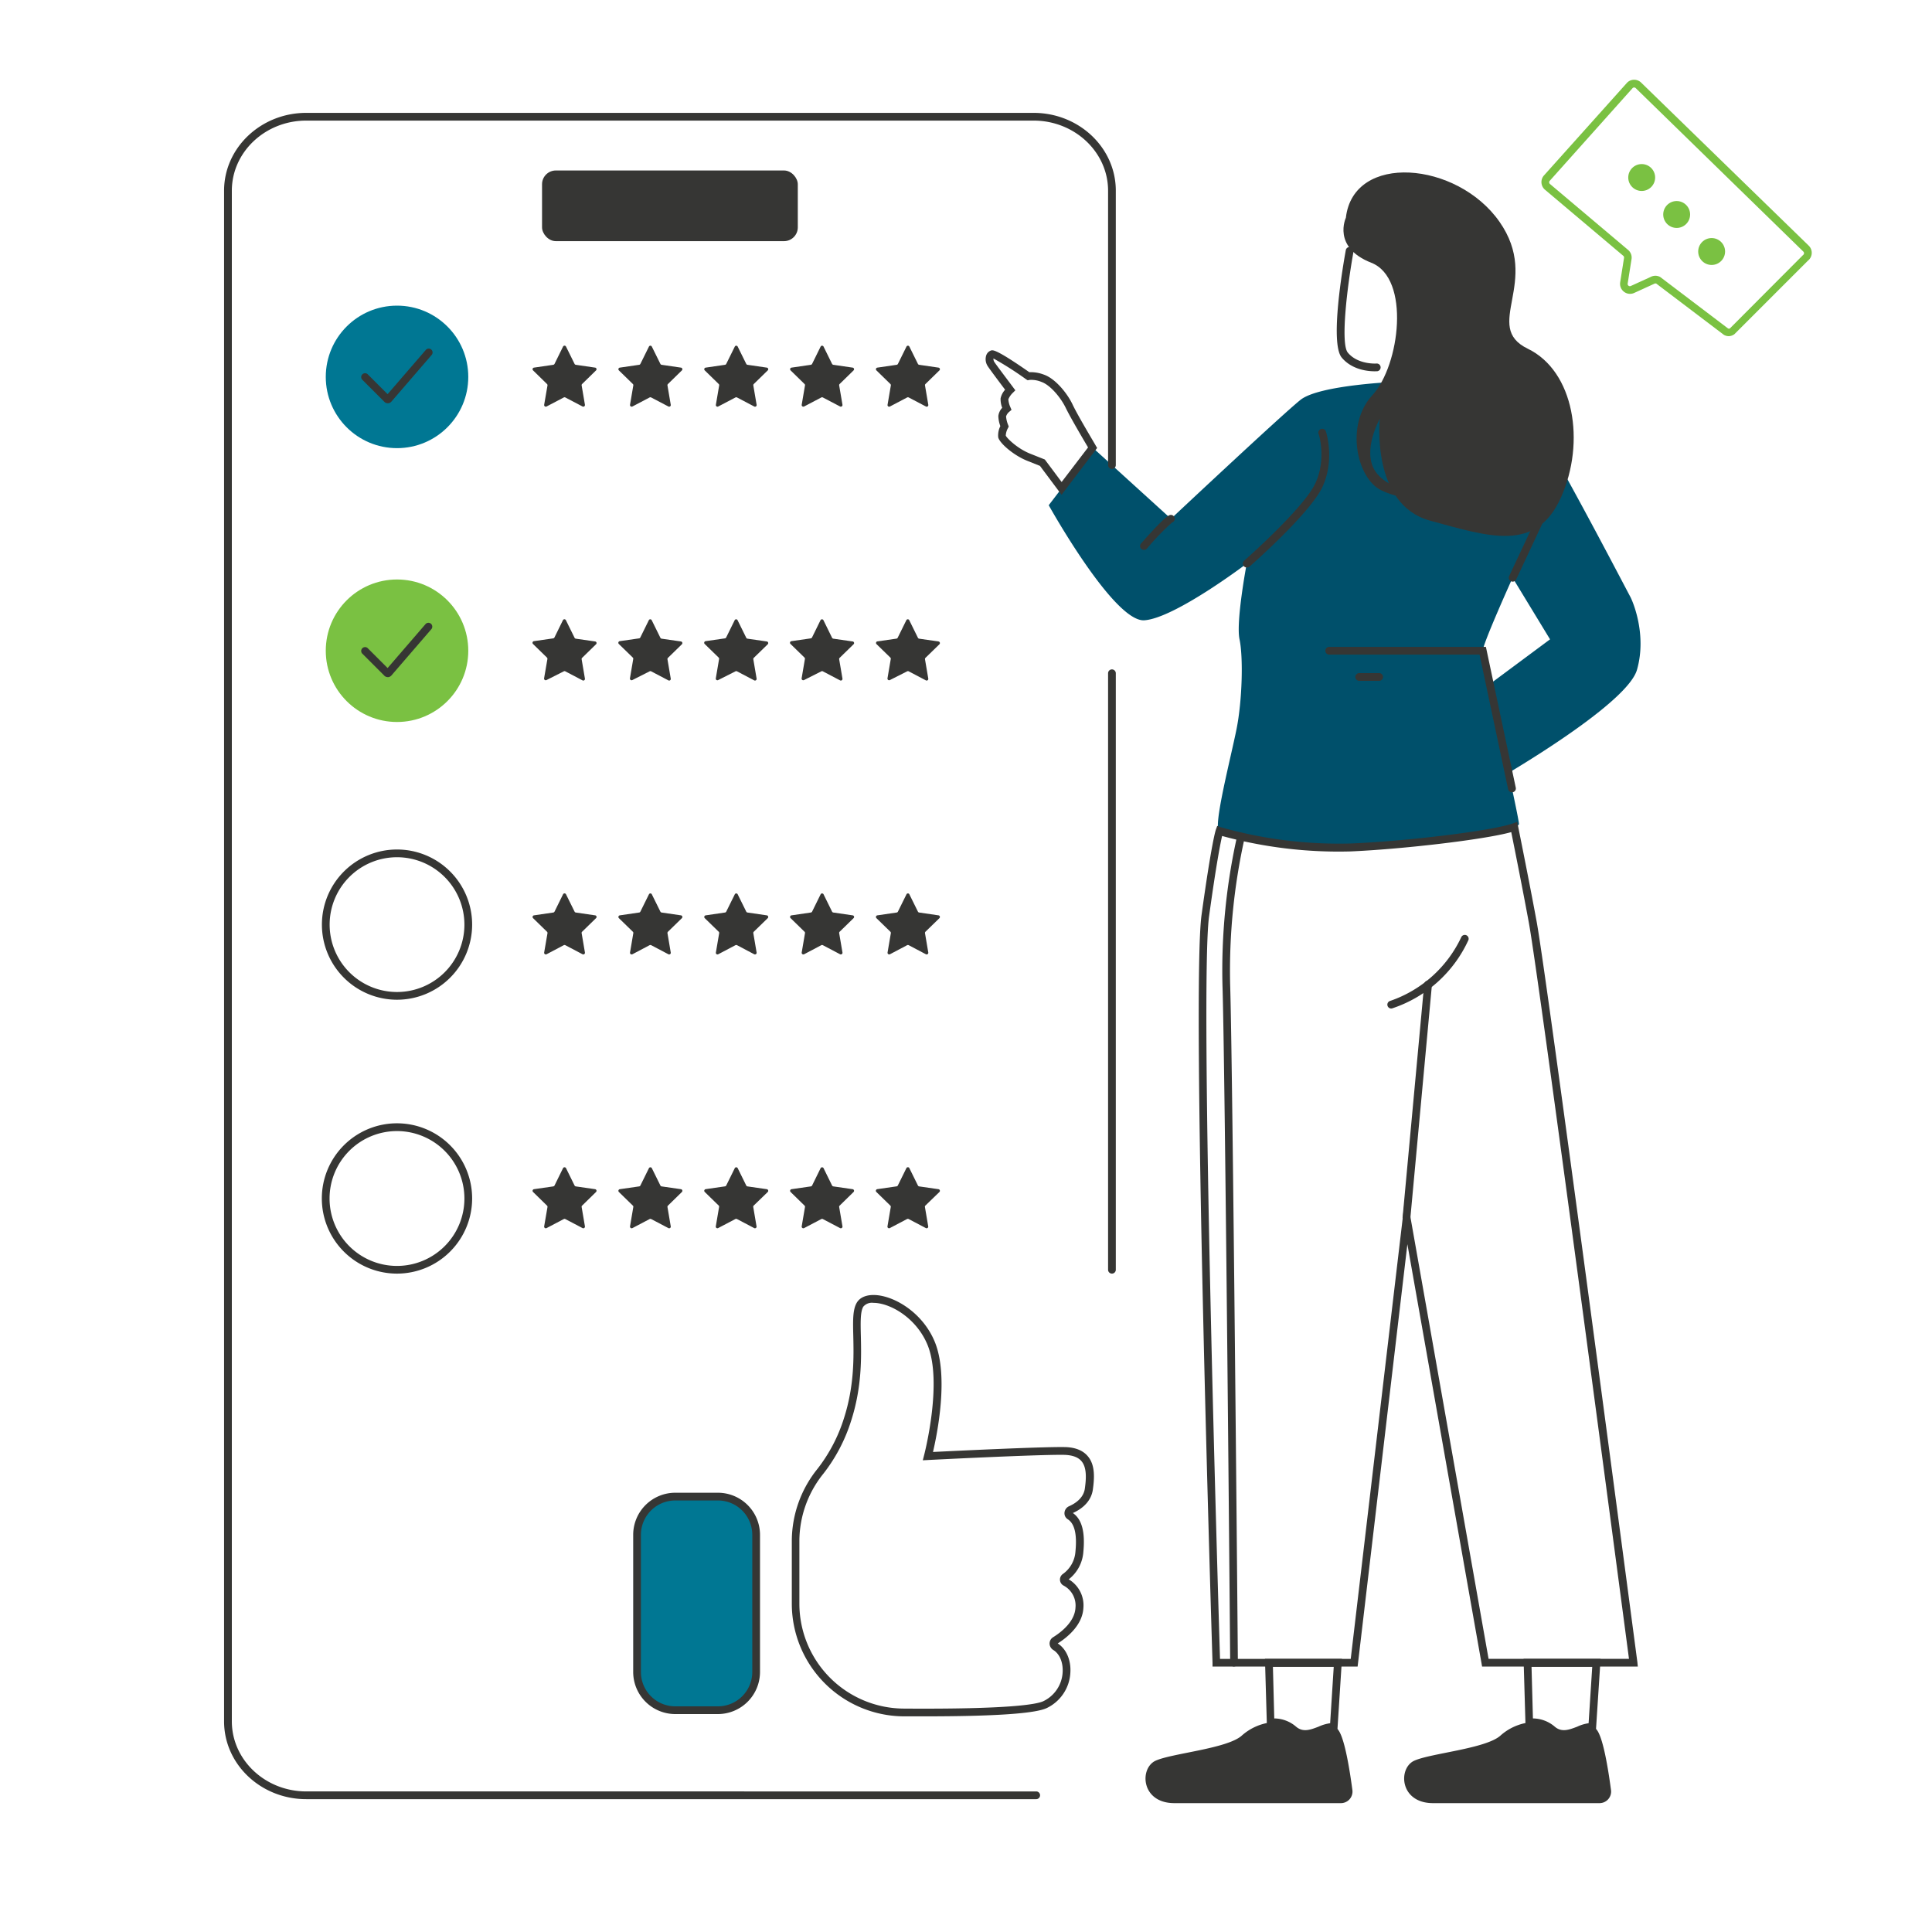 <svg xmlns="http://www.w3.org/2000/svg" viewBox="0 0 500 500"><defs><style>.cls-1{fill:#363634;}.cls-2{fill:#00506b;}.cls-3{fill:#007793;}.cls-4{fill:#7ac142;}</style></defs><g id="Layer_12" data-name="Layer 12"><path class="cls-1" d="M390.43,201a1,1,0,0,1-1-.79l-5-22.89a1,1,0,0,1,1.95-.43l5,22.9a1,1,0,0,1-.77,1.19Z"/><path class="cls-2" d="M421.84,154.29c-.65-1.15-24.79-47.63-28.08-49.76s-31.86-5.75-31.86-5.75-20.42.77-25.34,4.71-33.51,30.77-33.51,30.77l-20.25-18.4-11.39,14.89s16.86,30.33,24.75,29.78,26.49-14.67,26.49-14.67-2.84,15-1.86,19.6.71,15.76-.76,23.15-6.25,25.78-4.44,26.44a111.85,111.85,0,0,0,33.83,4.27c14.34-.57,36.95-3.27,42.45-5.26.79-.29,1.23-.56,1.23-.81,0-.7-1.16-6.26-2.67-13.24,8.53-5.11,31.1-19.22,33.22-26.67C426.28,164.15,422.5,155.44,421.84,154.29Zm-36.38,22.82c-1-4.77-1.72-8.2-1.72-8.7,0-1.8,7.72-18.88,7.72-18.88l9.69,15.93Z"/><path class="cls-1" d="M322.65,146.86a1,1,0,0,1-.75-.34,1,1,0,0,1,.09-1.41c.15-.13,15.16-13.36,18.32-19.83,3.07-6.3,1-13,.93-13a1,1,0,0,1,.65-1.26,1,1,0,0,1,1.26.64c.09.3,2.38,7.53-1,14.55-3.34,6.83-18.17,19.9-18.8,20.45A1,1,0,0,1,322.65,146.86Z"/><path class="cls-1" d="M296.05,142.32a1,1,0,0,1-.66-.25,1,1,0,0,1-.09-1.41c6.3-7.16,7.23-7.33,7.58-7.39a1,1,0,0,1,.46,1.94A66.08,66.08,0,0,0,296.8,142,1,1,0,0,1,296.05,142.32Zm7.18-7.08h0Z"/><path class="cls-1" d="M423.86,431.3h-40.3l-.14-.82L364.23,322,351.35,431.3H313.8l0-1c-.22-7.12-5.45-174.6-2.84-193.51s3.67-22,3.72-22.11l.34-.94.94.35a112.36,112.36,0,0,0,33.45,4.21c14.88-.6,36.94-3.32,42.15-5.21l1.09-.39.23,1.14c1.15,5.71,3.3,16.5,4.8,24.65,2.82,15.4,25.83,189.89,26.07,191.65Zm-38.62-2h36.34c-2-15.14-23.21-175.72-25.9-190.42-1.4-7.64-3.38-17.62-4.57-23.53-7.19,2-28.64,4.45-41.65,5a114.34,114.34,0,0,1-33.18-4c-.43,1.87-1.49,7.14-3.37,20.76-2.48,18,2.4,178.18,2.83,192.21h33.83l14.27-121Z"/><path class="cls-1" d="M360.1,261a1,1,0,0,1-1-.68,1,1,0,0,1,.63-1.27,31.68,31.68,0,0,0,18.44-16.5,1,1,0,0,1,1.86.73,33.13,33.13,0,0,1-19.66,17.66A1,1,0,0,1,360.1,261Z"/><path class="cls-1" d="M364,316.13h-.1A1,1,0,0,1,363,315l5.58-60.3a1,1,0,0,1,2,.19L365,315.22A1,1,0,0,1,364,316.13Z"/><path class="cls-1" d="M319.37,431.3a1,1,0,0,1-1-1c0-1.55-1.32-155.36-2-175.48a159.57,159.57,0,0,1,3.82-38.54,1,1,0,0,1,1.21-.73,1,1,0,0,1,.73,1.21,157.91,157.91,0,0,0-3.77,38c.66,20.14,2,174,2,175.52a1,1,0,0,1-1,1Z"/><path class="cls-1" d="M347,466.65H303.93c-8.69,0-9.09-9.09-4.82-11s18.32-3.08,22.2-6.42a13.87,13.87,0,0,1,7.53-3.47,7.84,7.84,0,0,1,6,1.86c3.68,3.14,7.68-1.29,10.35-.66a2.09,2.09,0,0,1,.82.4c1.87,1.49,3.32,10.85,4,16A3,3,0,0,1,347,466.65Z"/><path class="cls-1" d="M404.72,449.73a5.39,5.39,0,0,1-3.62-1.37,6.85,6.85,0,0,0-5.23-1.62l-1.06.09-.51-17.53h19.93L413,448.19l-1.16-.27a5.72,5.72,0,0,0-2.89.72A11.62,11.62,0,0,1,404.72,449.73Zm-8-5a8.77,8.77,0,0,1,5.65,2.13c1.82,1.56,3.77.78,5.82,0a10.35,10.35,0,0,1,2.94-.89l.94-14.6H396.36Z"/><path class="cls-1" d="M337.78,449.73a5.41,5.41,0,0,1-3.62-1.37,6.85,6.85,0,0,0-5.23-1.62l-1.05.09-.51-17.53H347.3l-1.21,18.89-1.16-.27a5.84,5.84,0,0,0-2.9.72A11.62,11.62,0,0,1,337.78,449.73Zm-8-5a8.72,8.72,0,0,1,5.64,2.13c1.83,1.56,3.77.78,5.82,0a10.74,10.74,0,0,1,3-.89l.93-14.6H329.43Z"/><path class="cls-1" d="M414,466.65H370.87c-8.69,0-9.1-9.09-4.82-11s18.32-3.08,22.2-6.42a13.8,13.8,0,0,1,7.53-3.47,7.85,7.85,0,0,1,6,1.86c3.68,3.14,7.69-1.29,10.35-.66a2.05,2.05,0,0,1,.81.4c1.88,1.49,3.32,10.85,4,16A3,3,0,0,1,414,466.65Z"/><path class="cls-1" d="M274.73,128.05l-5.59-7.48-3.3-1.32c-3.54-1.41-7.15-4.57-7.5-6.06a5.29,5.29,0,0,1,.55-2.91,7.93,7.93,0,0,1-.52-2.63,3.76,3.76,0,0,1,1-2.11,6.15,6.15,0,0,1-.42-2.44,4.84,4.84,0,0,1,1.17-2.24c-1.21-1.61-4.07-5.41-4.53-6.15a3.28,3.28,0,0,1-.35-2.76,2,2,0,0,1,1.21-1.23c.48-.16,1.27-.44,9.93,5.6a9.61,9.61,0,0,1,3.8.64c2.88,1,6,4.74,7.41,7.74s6,10.57,6,10.65l.35.58ZM257.1,92.77a1.57,1.57,0,0,0,.22.89c.43.68,3.7,5,4.93,6.65l.52.7-.61.61a5.1,5.1,0,0,0-1.2,1.71,6,6,0,0,0,.53,2.06l.29.68-.56.48a2.57,2.57,0,0,0-.85,1.22,7.44,7.44,0,0,0,.53,2.2l.16.42-.2.4a4.48,4.48,0,0,0-.57,1.94c.22.59,2.92,3.32,6.29,4.67l3.82,1.52,4.35,5.82,6.84-8.95c-1.12-1.88-4.55-7.7-5.77-10.22-1.29-2.68-4-5.92-6.27-6.72a6.77,6.77,0,0,0-3.16-.52l-.42.09-.39-.24A86.53,86.53,0,0,0,257.1,92.77Z"/><path class="cls-1" d="M391.3,205.05a1,1,0,0,1-1-.79l-7.39-34.85H344a1,1,0,0,1,0-2h40.55l7.73,36.43a1,1,0,0,1-.77,1.19Z"/><path class="cls-1" d="M356.92,176.2h-5.15a1,1,0,0,1,0-2h5.15a1,1,0,0,1,0,2Z"/><path class="cls-1" d="M391.46,150.53a.92.92,0,0,1-.42-.1,1,1,0,0,1-.48-1.33l6.72-14.31a1,1,0,0,1,1.33-.48,1,1,0,0,1,.48,1.33L392.37,150A1,1,0,0,1,391.46,150.53Z"/><path class="cls-1" d="M355.74,96.09c-1.57,0-5.82-.32-8.51-3.56-3.11-3.77.34-23.8,1.06-27.78a1,1,0,1,1,2,.36c-1.61,8.85-3.43,23.78-1.48,26.14,2.6,3.15,7.36,2.84,7.41,2.83a1,1,0,0,1,.16,2Z"/><path class="cls-1" d="M348.31,56.36S344.69,64,354.89,68s7.4,26.57.28,34.27-4,21.54,2.26,24.6,13.67,2.3,13.67,2.3-11.73-1.95-15.2-7.25,1.19-13.52,1.19-13.52-2.36,22.15,13,26.34,27.47,8.31,33.89-6,3.4-32.68-8.57-38.48S399,73,388.05,57.37,350.24,39.45,348.31,56.36Z"/><path class="cls-1" d="M268.17,465.62H79.26c-11.73,0-21.27-9-21.27-20.14V49.36c0-11.11,9.54-20.15,21.27-20.15H267.49c11.73,0,21.28,9,21.28,20.15v71a1,1,0,0,1-2,0v-71c0-10-8.65-18.15-19.28-18.15H79.26C68.64,31.21,60,39.35,60,49.36V445.48c0,10,8.65,18.14,19.27,18.14H268.17a1,1,0,0,1,0,2Z"/><circle class="cls-3" cx="102.75" cy="97.54" r="18.44"/><path class="cls-1" d="M100.36,104.36a1.22,1.22,0,0,1-.89-.37l-5.75-5.75a1,1,0,0,1,1.41-1.41l5.18,5.18,9.83-11.38a1,1,0,1,1,1.51,1.3l-10.35,12a1.23,1.23,0,0,1-.89.43Zm-.57-1.74h0Z"/><path class="cls-1" d="M146.47,89.67l2.23,4.51a.43.43,0,0,0,.32.23l5,.73a.42.42,0,0,1,.23.72l-3.6,3.52a.4.4,0,0,0-.12.37l.85,5a.43.43,0,0,1-.62.45l-4.46-2.34a.45.45,0,0,0-.39,0l-4.46,2.34a.43.43,0,0,1-.62-.45l.86-5a.43.43,0,0,0-.13-.37l-3.6-3.52a.42.42,0,0,1,.23-.72l5-.73a.47.47,0,0,0,.32-.23l2.22-4.51A.43.43,0,0,1,146.47,89.67Z"/><path class="cls-1" d="M168.68,89.67l2.23,4.51a.43.43,0,0,0,.32.23l5,.73a.42.42,0,0,1,.24.72l-3.6,3.52a.43.43,0,0,0-.13.37l.85,5a.42.42,0,0,1-.61.45l-4.46-2.34a.47.47,0,0,0-.4,0l-4.45,2.34a.43.43,0,0,1-.62-.45l.85-5a.4.4,0,0,0-.12-.37l-3.61-3.52a.42.42,0,0,1,.24-.72l5-.73a.43.43,0,0,0,.32-.23l2.23-4.51A.42.42,0,0,1,168.68,89.67Z"/><path class="cls-1" d="M190.9,89.67l2.23,4.51a.43.43,0,0,0,.32.23l5,.73a.42.42,0,0,1,.24.72l-3.61,3.52a.42.42,0,0,0-.12.37l.85,5a.42.42,0,0,1-.62.45l-4.45-2.34a.47.47,0,0,0-.4,0l-4.46,2.34a.42.42,0,0,1-.61-.45l.85-5a.42.42,0,0,0-.12-.37l-3.61-3.52a.42.42,0,0,1,.24-.72l5-.73a.43.43,0,0,0,.32-.23l2.23-4.51A.42.42,0,0,1,190.9,89.67Z"/><path class="cls-1" d="M213.12,89.67l2.22,4.51a.46.46,0,0,0,.33.23l5,.73a.42.42,0,0,1,.23.72l-3.6,3.52a.4.4,0,0,0-.12.37l.85,5a.43.43,0,0,1-.62.45l-4.46-2.34a.44.44,0,0,0-.39,0l-4.46,2.34a.43.43,0,0,1-.62-.45l.85-5a.4.4,0,0,0-.12-.37l-3.6-3.52a.42.42,0,0,1,.23-.72l5-.73a.46.46,0,0,0,.33-.23l2.22-4.51A.43.43,0,0,1,213.12,89.67Z"/><path class="cls-1" d="M235.33,89.67l2.23,4.51a.43.43,0,0,0,.32.23l5,.73a.42.42,0,0,1,.24.72l-3.61,3.52a.42.42,0,0,0-.12.37l.85,5a.42.42,0,0,1-.62.45l-4.45-2.34a.47.47,0,0,0-.4,0l-4.45,2.34a.42.42,0,0,1-.62-.45l.85-5a.42.42,0,0,0-.12-.37l-3.61-3.52a.42.42,0,0,1,.24-.72l5-.73a.43.43,0,0,0,.32-.23l2.23-4.51A.42.42,0,0,1,235.33,89.67Z"/><circle class="cls-4" cx="102.75" cy="168.41" r="18.44"/><path class="cls-1" d="M100.36,175.24a1.22,1.22,0,0,1-.89-.37l-5.75-5.75a1,1,0,0,1,1.41-1.41l5.18,5.18,9.83-11.39a1,1,0,0,1,1.51,1.31l-10.35,12a1.27,1.27,0,0,1-.89.44Zm-.57-1.75h0Z"/><path class="cls-1" d="M146.47,160.54l2.23,4.52a.43.43,0,0,0,.32.23l5,.72a.42.42,0,0,1,.23.73l-3.6,3.51a.41.41,0,0,0-.12.38l.85,5a.43.43,0,0,1-.62.45l-4.46-2.34a.39.39,0,0,0-.39,0L141.43,176a.43.43,0,0,1-.62-.45l.86-5a.45.45,0,0,0-.13-.38l-3.6-3.51a.43.43,0,0,1,.23-.73l5-.72a.47.47,0,0,0,.32-.23l2.22-4.52A.43.43,0,0,1,146.47,160.54Z"/><path class="cls-1" d="M168.68,160.54l2.23,4.52a.43.43,0,0,0,.32.23l5,.72a.43.43,0,0,1,.24.73l-3.6,3.51a.45.45,0,0,0-.13.38l.85,5a.42.42,0,0,1-.61.45l-4.46-2.34a.41.41,0,0,0-.4,0L163.65,176a.43.43,0,0,1-.62-.45l.85-5a.41.41,0,0,0-.12-.38l-3.61-3.51a.43.43,0,0,1,.24-.73l5-.72a.43.43,0,0,0,.32-.23l2.23-4.52A.42.42,0,0,1,168.68,160.54Z"/><path class="cls-1" d="M190.9,160.54l2.23,4.52a.43.43,0,0,0,.32.23l5,.72a.43.43,0,0,1,.24.73l-3.61,3.51a.44.44,0,0,0-.12.38l.85,5a.43.43,0,0,1-.62.45l-4.45-2.34a.41.41,0,0,0-.4,0L185.86,176a.42.42,0,0,1-.61-.45l.85-5a.44.44,0,0,0-.12-.38l-3.61-3.51a.43.43,0,0,1,.24-.73l5-.72a.43.43,0,0,0,.32-.23l2.23-4.52A.42.42,0,0,1,190.9,160.54Z"/><path class="cls-1" d="M213.12,160.54l2.22,4.52a.46.46,0,0,0,.33.23l5,.72a.42.42,0,0,1,.23.73l-3.6,3.51a.41.41,0,0,0-.12.38l.85,5a.43.43,0,0,1-.62.45l-4.46-2.34a.39.39,0,0,0-.39,0L208.08,176a.43.43,0,0,1-.62-.45l.85-5a.41.41,0,0,0-.12-.38l-3.6-3.51a.42.42,0,0,1,.23-.73l5-.72a.46.46,0,0,0,.33-.23l2.22-4.52A.43.43,0,0,1,213.12,160.54Z"/><path class="cls-1" d="M235.33,160.54l2.23,4.52a.43.43,0,0,0,.32.23l5,.72a.43.43,0,0,1,.24.73l-3.61,3.51a.44.44,0,0,0-.12.38l.85,5a.43.43,0,0,1-.62.45l-4.45-2.34a.41.41,0,0,0-.4,0L230.3,176a.43.43,0,0,1-.62-.45l.85-5a.44.44,0,0,0-.12-.38l-3.61-3.51A.43.43,0,0,1,227,166l5-.72a.43.43,0,0,0,.32-.23l2.23-4.52A.42.42,0,0,1,235.33,160.54Z"/><path class="cls-1" d="M102.75,258.73a19.44,19.44,0,1,1,19.44-19.44A19.46,19.46,0,0,1,102.75,258.73Zm0-36.88a17.44,17.44,0,1,0,17.44,17.44A17.46,17.46,0,0,0,102.75,221.85Z"/><path class="cls-1" d="M146.47,231.42l2.23,4.51a.41.41,0,0,0,.32.23l5,.73a.42.42,0,0,1,.23.73l-3.6,3.51a.41.41,0,0,0-.12.38l.85,5a.43.43,0,0,1-.62.45l-4.46-2.35a.45.45,0,0,0-.39,0l-4.46,2.35a.43.43,0,0,1-.62-.45l.86-5a.45.45,0,0,0-.13-.38l-3.6-3.51a.43.43,0,0,1,.23-.73l5-.73a.44.44,0,0,0,.32-.23l2.22-4.51A.43.43,0,0,1,146.47,231.42Z"/><path class="cls-1" d="M168.68,231.42l2.23,4.51a.41.41,0,0,0,.32.23l5,.73a.43.43,0,0,1,.24.73l-3.6,3.51a.45.45,0,0,0-.13.38l.85,5a.42.42,0,0,1-.61.45l-4.46-2.35a.47.47,0,0,0-.4,0l-4.45,2.35a.43.43,0,0,1-.62-.45l.85-5a.41.41,0,0,0-.12-.38l-3.61-3.51a.43.43,0,0,1,.24-.73l5-.73a.41.41,0,0,0,.32-.23l2.23-4.51A.42.42,0,0,1,168.68,231.42Z"/><path class="cls-1" d="M190.9,231.42l2.23,4.51a.41.41,0,0,0,.32.23l5,.73a.43.43,0,0,1,.24.73l-3.61,3.51a.44.44,0,0,0-.12.38l.85,5a.43.43,0,0,1-.62.45l-4.45-2.35a.47.47,0,0,0-.4,0l-4.46,2.35a.42.42,0,0,1-.61-.45l.85-5a.44.44,0,0,0-.12-.38l-3.61-3.51a.43.43,0,0,1,.24-.73l5-.73a.41.41,0,0,0,.32-.23l2.23-4.51A.42.42,0,0,1,190.9,231.42Z"/><path class="cls-1" d="M213.12,231.42l2.22,4.51a.44.44,0,0,0,.33.23l5,.73a.42.42,0,0,1,.23.73l-3.6,3.51a.41.41,0,0,0-.12.38l.85,5a.43.43,0,0,1-.62.45l-4.46-2.35a.44.44,0,0,0-.39,0l-4.46,2.35a.43.43,0,0,1-.62-.45l.85-5a.41.41,0,0,0-.12-.38l-3.6-3.51a.42.42,0,0,1,.23-.73l5-.73a.44.44,0,0,0,.33-.23l2.22-4.51A.43.43,0,0,1,213.12,231.42Z"/><path class="cls-1" d="M235.33,231.42l2.23,4.51a.41.41,0,0,0,.32.23l5,.73a.43.43,0,0,1,.24.73l-3.61,3.51a.44.44,0,0,0-.12.38l.85,5a.43.43,0,0,1-.62.45l-4.45-2.35a.47.47,0,0,0-.4,0l-4.45,2.35a.43.43,0,0,1-.62-.45l.85-5a.44.44,0,0,0-.12-.38l-3.61-3.51a.43.43,0,0,1,.24-.73l5-.73a.41.41,0,0,0,.32-.23l2.23-4.51A.42.42,0,0,1,235.33,231.42Z"/><path class="cls-1" d="M102.75,329.61a19.45,19.45,0,1,1,19.44-19.44A19.46,19.46,0,0,1,102.75,329.61Zm0-36.89a17.45,17.45,0,1,0,17.44,17.45A17.46,17.46,0,0,0,102.75,292.72Z"/><path class="cls-1" d="M146.47,302.29l2.23,4.52a.43.43,0,0,0,.32.23l5,.72a.43.43,0,0,1,.23.73l-3.6,3.52a.39.39,0,0,0-.12.37l.85,5a.43.43,0,0,1-.62.45l-4.46-2.34a.45.45,0,0,0-.39,0l-4.46,2.34a.43.43,0,0,1-.62-.45l.86-5a.42.42,0,0,0-.13-.37l-3.6-3.52a.43.43,0,0,1,.23-.73l5-.72a.47.47,0,0,0,.32-.23l2.22-4.52A.44.44,0,0,1,146.47,302.29Z"/><path class="cls-1" d="M168.68,302.29l2.23,4.52a.43.43,0,0,0,.32.23l5,.72a.43.43,0,0,1,.24.73l-3.6,3.52a.42.42,0,0,0-.13.37l.85,5a.42.42,0,0,1-.61.45l-4.46-2.34a.47.47,0,0,0-.4,0l-4.45,2.34a.43.43,0,0,1-.62-.45l.85-5a.39.39,0,0,0-.12-.37l-3.61-3.52a.43.43,0,0,1,.24-.73l5-.72a.43.43,0,0,0,.32-.23l2.23-4.52A.43.43,0,0,1,168.68,302.29Z"/><path class="cls-1" d="M190.9,302.29l2.23,4.52a.43.43,0,0,0,.32.23l5,.72a.43.43,0,0,1,.24.73L195.06,312a.41.41,0,0,0-.12.37l.85,5a.42.42,0,0,1-.62.45l-4.45-2.34a.47.47,0,0,0-.4,0l-4.46,2.34a.42.42,0,0,1-.61-.45l.85-5A.41.41,0,0,0,186,312l-3.61-3.52a.43.43,0,0,1,.24-.73l5-.72a.43.43,0,0,0,.32-.23l2.23-4.52A.43.43,0,0,1,190.9,302.29Z"/><path class="cls-1" d="M213.12,302.29l2.22,4.52a.46.46,0,0,0,.33.23l5,.72a.43.43,0,0,1,.23.73l-3.6,3.52a.39.39,0,0,0-.12.37l.85,5a.43.43,0,0,1-.62.45l-4.46-2.34a.44.44,0,0,0-.39,0l-4.46,2.34a.43.43,0,0,1-.62-.45l.85-5a.39.39,0,0,0-.12-.37l-3.6-3.52a.43.43,0,0,1,.23-.73l5-.72a.46.46,0,0,0,.33-.23l2.22-4.52A.44.44,0,0,1,213.12,302.29Z"/><path class="cls-1" d="M235.33,302.29l2.23,4.52a.43.43,0,0,0,.32.23l5,.72a.43.43,0,0,1,.24.73L239.49,312a.41.41,0,0,0-.12.37l.85,5a.42.42,0,0,1-.62.45l-4.45-2.34a.47.47,0,0,0-.4,0l-4.45,2.34a.42.42,0,0,1-.62-.45l.85-5a.41.41,0,0,0-.12-.37l-3.61-3.52a.43.43,0,0,1,.24-.73l5-.72a.43.43,0,0,0,.32-.23l2.23-4.52A.43.43,0,0,1,235.33,302.29Z"/><rect class="cls-1" x="140.28" y="44.12" width="66.19" height="18.29" rx="3.57"/><path class="cls-4" d="M447.41,87a2.56,2.56,0,0,1-1.17-.29l-.15-.09L428.65,73.4a.56.56,0,0,0-.44,0l-5.28,2.41a2.55,2.55,0,0,1-2.63-.29,2.58,2.58,0,0,1-1-2.46l1-6.33a.59.59,0,0,0-.2-.53l-20.26-17.1a2.59,2.59,0,0,1-.26-3.7L421,21.5a2.52,2.52,0,0,1,1.83-.86,2.61,2.61,0,0,1,1.89.73L468.1,63.58a2.59,2.59,0,0,1-.23,3.9l-19,19A2.57,2.57,0,0,1,447.41,87Zm-.2-2a.54.54,0,0,0,.48,0l18.94-19a.58.58,0,0,0,.25-.43.6.6,0,0,0-.18-.46L423.33,22.81a.59.59,0,0,0-.43-.17.55.55,0,0,0-.41.19L401.1,46.76a.58.58,0,0,0,0,.83l20.26,17.1a2.59,2.59,0,0,1,.88,2.38l-1,6.32a.58.58,0,0,0,.82.62l5.28-2.41a2.55,2.55,0,0,1,2.24.05l.15.09Zm-25.9-18h0Z"/><circle class="cls-4" cx="424.87" cy="45.94" r="3.48"/><circle class="cls-4" cx="433.92" cy="55.51" r="3.48"/><circle class="cls-4" cx="442.97" cy="65.09" r="3.48"/><rect class="cls-3" x="164.87" y="387.32" width="30.82" height="55.28" rx="9.88"/><path class="cls-1" d="M239.26,444.19l-5.46,0a29.17,29.17,0,0,1-28.88-29.09V398.64a29.83,29.83,0,0,1,6.64-18.5A41.42,41.42,0,0,0,218.43,367c2.69-8.41,2.52-15.81,2.4-21.22-.1-4-.16-6.88.92-8.67.86-1.42,2.64-2.11,5-1.94,5.06.38,12.08,4.7,15.13,12,3.73,8.9.65,24-.42,28.6,5.72-.28,27.52-1.34,33.83-1.27,2.82,0,4.9.81,6.19,2.32,2,2.28,1.77,5.74,1.33,8.82v0c-.41,2.54-2.19,4.59-5.15,5.93,2.33,1.61,3.21,4.91,2.71,10.07a9.86,9.86,0,0,1-3.79,7.09,7.82,7.82,0,0,1,3.8,7.43c-.25,4.46-4.22,7.63-6.64,9.16,2.22,1.43,3.47,4.31,3.27,7.56a10.77,10.77,0,0,1-6.1,9.16C267.9,443.48,257.27,444.19,239.26,444.19ZM226,337.17a2.9,2.9,0,0,0-2.58,1c-.78,1.29-.72,4.08-.63,7.6.12,5.54.3,13.14-2.5,21.87a43.19,43.19,0,0,1-7.21,13.76,27.85,27.85,0,0,0-6.2,17.25v16.44a27.16,27.16,0,0,0,26.89,27.09c27.58.2,34.54-1.11,36.24-1.91a8.81,8.81,0,0,0,5-7.47c.15-2.54-.76-4.75-2.38-5.76a2,2,0,0,1-1-1.7,1.92,1.92,0,0,1,.9-1.62c2.08-1.29,5.6-4,5.8-7.63a5.83,5.83,0,0,0-3.09-5.75,1.76,1.76,0,0,1-.16-3,7.78,7.78,0,0,0,3.25-5.87c.43-4.39-.23-7.18-2-8.29a1.82,1.82,0,0,1-.84-1.71,2,2,0,0,1,1.16-1.65c1.66-.73,3.7-2.1,4.09-4.46.38-2.64.57-5.56-.87-7.23-.91-1.06-2.45-1.59-4.69-1.62-7.07-.08-34.77,1.32-35,1.34l-1.36.07.34-1.33c.05-.18,4.91-18.92.84-28.64-2.74-6.55-9-10.43-13.44-10.76Zm55.77,48.34h0Z"/><path class="cls-1" d="M185.8,443.6H174.75a10.9,10.9,0,0,1-10.88-10.89v-35.5a10.89,10.89,0,0,1,10.88-10.89H185.8a10.9,10.9,0,0,1,10.89,10.89v35.5A10.91,10.91,0,0,1,185.8,443.6Zm-11.05-55.28a8.89,8.89,0,0,0-8.88,8.89v35.5a8.89,8.89,0,0,0,8.88,8.89H185.8a8.9,8.9,0,0,0,8.89-8.89v-35.5a8.9,8.9,0,0,0-8.89-8.89Z"/><path class="cls-1" d="M287.77,329.61a1,1,0,0,1-1-1V174.24a1,1,0,0,1,2,0V328.61A1,1,0,0,1,287.77,329.61Z"/></g></svg>